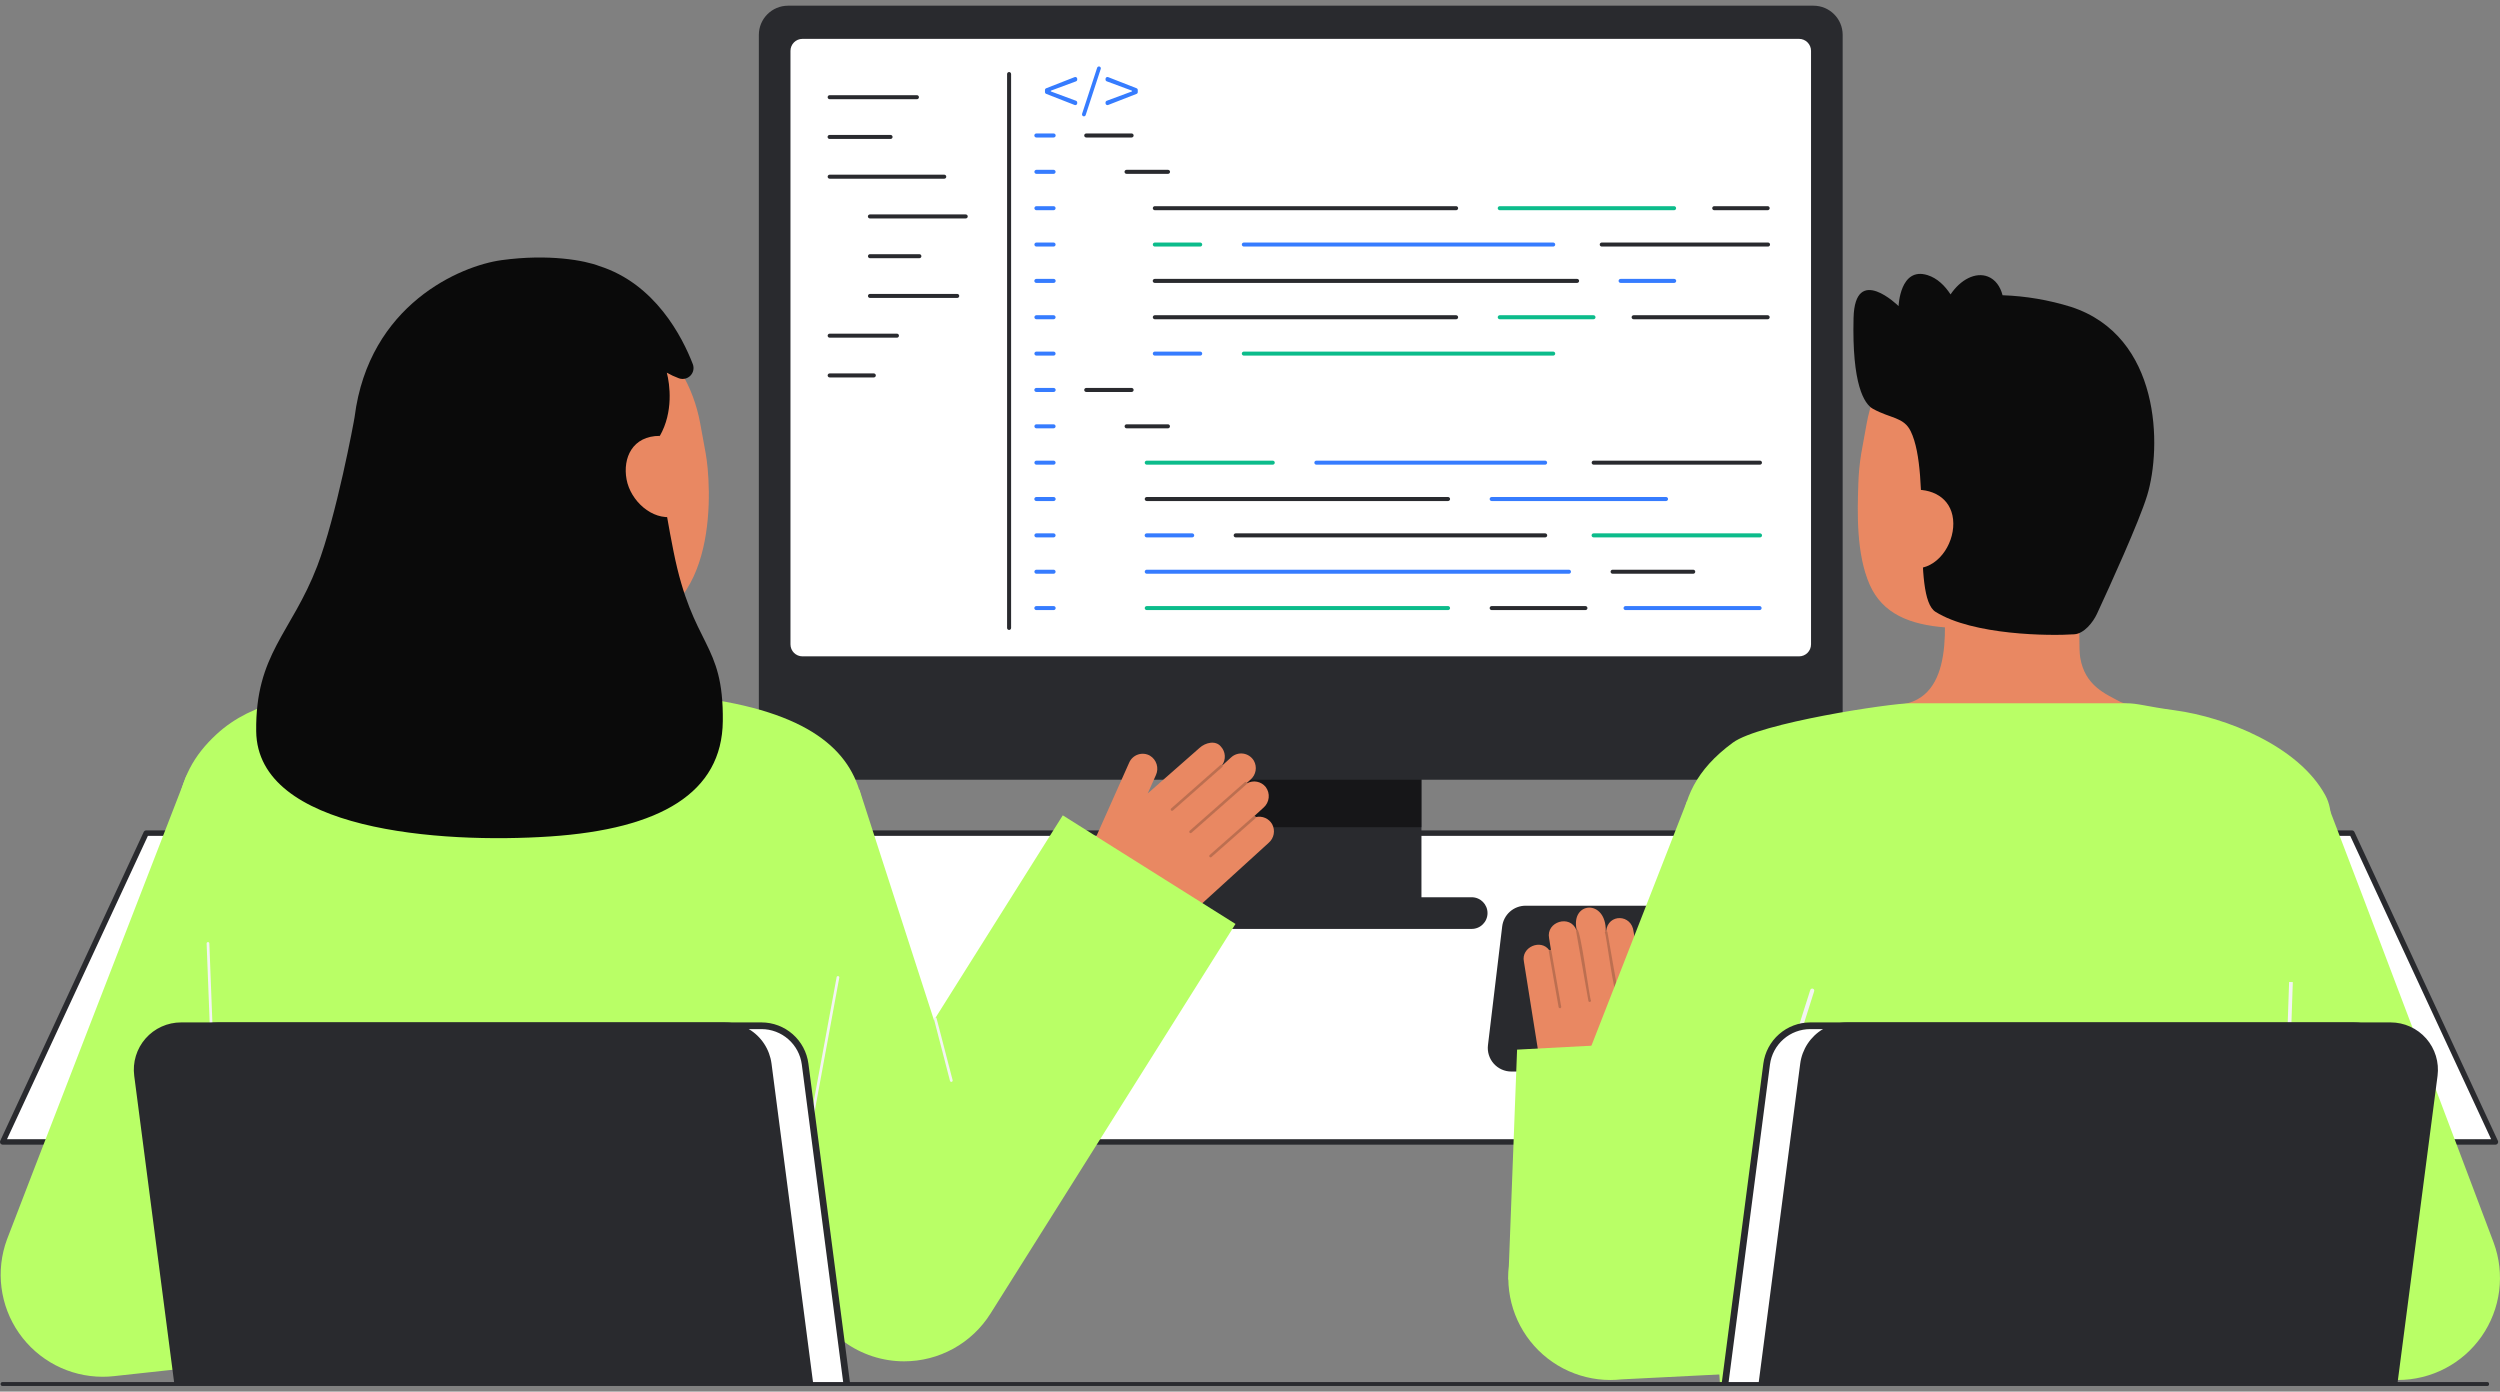 <svg width="406" height="226" viewBox="0 0 406 226" fill="none" xmlns="http://www.w3.org/2000/svg">
<rect x="0" y="0" width="406" height="226" fill="#808080" stroke="none"/>
<path d="M405.254 185.45H0.439L23.737 135.3H381.956L405.254 185.45Z" fill="#292A2E"/>
<path d="M405.254 185.45H0.439L23.737 135.3H381.956L405.254 185.45Z" fill="white"/>
<path d="M405.255 185.892H0.442C0.368 185.893 0.295 185.874 0.229 185.838C0.164 185.802 0.109 185.75 0.069 185.688C0.029 185.625 0.006 185.553 0.001 185.478C-0.004 185.404 0.01 185.33 0.042 185.262L23.338 135.112C23.374 135.036 23.43 134.972 23.501 134.927C23.572 134.882 23.654 134.858 23.738 134.858H381.957C382.041 134.858 382.123 134.882 382.194 134.927C382.265 134.972 382.321 135.036 382.357 135.112L405.656 185.262C405.687 185.33 405.702 185.404 405.697 185.478C405.693 185.552 405.669 185.624 405.63 185.686C405.59 185.749 405.535 185.801 405.47 185.837C405.405 185.873 405.333 185.892 405.258 185.892H405.255ZM1.135 185.009H404.559L381.677 135.742H24.019L1.135 185.009Z" fill="#292A2E"/>
<path d="M230.844 118.51H191.641V148.148H230.844V118.51Z" fill="#292A2E"/>
<path opacity="0.64" d="M230.844 118.51H191.641V134.343H230.844V118.51Z" fill="#0C0C0C"/>
<path d="M294.506 0.925H127.979C125.36 0.925 123.236 3.048 123.236 5.667V121.887C123.236 124.506 125.36 126.63 127.979 126.63H294.506C297.125 126.63 299.249 124.506 299.249 121.887V5.667C299.249 3.048 297.125 0.925 294.506 0.925Z" fill="#292A2E"/>
<path d="M292.164 6.312H130.32C129.245 6.312 128.373 7.184 128.373 8.259V104.646C128.373 105.722 129.245 106.593 130.32 106.593H292.164C293.24 106.593 294.111 105.722 294.111 104.646V8.259C294.111 7.184 293.24 6.312 292.164 6.312Z" fill="white"/>
<path d="M239 145.712H183.485C182.064 145.712 180.912 146.864 180.912 148.284C180.912 149.705 182.064 150.857 183.485 150.857H239C240.421 150.857 241.573 149.705 241.573 148.284C241.573 146.864 240.421 145.712 239 145.712Z" fill="#292A2E"/>
<path d="M183.786 22.33H176.416C176.372 22.331 176.328 22.324 176.287 22.308C176.246 22.293 176.208 22.269 176.176 22.238C176.145 22.208 176.119 22.171 176.102 22.131C176.085 22.09 176.076 22.047 176.076 22.003C176.076 21.959 176.085 21.915 176.102 21.875C176.119 21.834 176.145 21.797 176.176 21.767C176.208 21.736 176.246 21.713 176.287 21.697C176.328 21.681 176.372 21.674 176.416 21.675H183.786C183.871 21.679 183.951 21.714 184.01 21.776C184.069 21.837 184.101 21.918 184.101 22.003C184.101 22.087 184.069 22.169 184.01 22.23C183.951 22.291 183.871 22.327 183.786 22.33Z" fill="#292A2E"/>
<path d="M171.101 22.33H168.312C168.268 22.331 168.224 22.324 168.183 22.308C168.142 22.293 168.104 22.269 168.073 22.238C168.041 22.208 168.016 22.171 167.999 22.131C167.982 22.09 167.973 22.047 167.973 22.003C167.973 21.959 167.982 21.915 167.999 21.875C168.016 21.834 168.041 21.797 168.073 21.767C168.104 21.736 168.142 21.713 168.183 21.697C168.224 21.681 168.268 21.674 168.312 21.675H171.101C171.145 21.674 171.189 21.681 171.23 21.697C171.271 21.713 171.308 21.736 171.34 21.767C171.372 21.797 171.397 21.834 171.414 21.875C171.431 21.915 171.44 21.959 171.44 22.003C171.44 22.047 171.431 22.09 171.414 22.131C171.397 22.171 171.372 22.208 171.34 22.238C171.308 22.269 171.271 22.293 171.23 22.308C171.189 22.324 171.145 22.331 171.101 22.33Z" fill="#367CFF"/>
<path d="M171.1 28.234H168.312C168.225 28.234 168.142 28.199 168.08 28.138C168.019 28.076 167.984 27.993 167.984 27.906C167.984 27.82 168.019 27.736 168.08 27.675C168.142 27.614 168.225 27.579 168.312 27.579H171.1C171.187 27.579 171.271 27.614 171.332 27.675C171.393 27.736 171.428 27.82 171.428 27.906C171.428 27.993 171.393 28.076 171.332 28.138C171.271 28.199 171.187 28.234 171.1 28.234Z" fill="#367CFF"/>
<path d="M171.1 34.138H168.312C168.225 34.138 168.142 34.103 168.08 34.042C168.019 33.98 167.984 33.897 167.984 33.81C167.984 33.723 168.019 33.64 168.08 33.579C168.142 33.517 168.225 33.483 168.312 33.483H171.1C171.187 33.483 171.271 33.517 171.332 33.579C171.393 33.64 171.428 33.723 171.428 33.81C171.428 33.897 171.393 33.98 171.332 34.042C171.271 34.103 171.187 34.138 171.1 34.138Z" fill="#367CFF"/>
<path d="M171.1 40.041H168.312C168.225 40.041 168.142 40.007 168.08 39.946C168.019 39.884 167.984 39.801 167.984 39.714C167.984 39.627 168.019 39.544 168.08 39.483C168.142 39.421 168.225 39.387 168.312 39.387H171.1C171.187 39.387 171.271 39.421 171.332 39.483C171.393 39.544 171.428 39.627 171.428 39.714C171.428 39.801 171.393 39.884 171.332 39.946C171.271 40.007 171.187 40.041 171.1 40.041Z" fill="#367CFF"/>
<path d="M171.101 45.945H168.312C168.268 45.947 168.224 45.939 168.183 45.924C168.142 45.908 168.104 45.884 168.073 45.853C168.041 45.823 168.016 45.786 167.999 45.746C167.982 45.705 167.973 45.662 167.973 45.618C167.973 45.574 167.982 45.53 167.999 45.49C168.016 45.449 168.041 45.413 168.073 45.382C168.104 45.352 168.142 45.328 168.183 45.312C168.224 45.296 168.268 45.289 168.312 45.291H171.101C171.145 45.289 171.189 45.296 171.23 45.312C171.271 45.328 171.308 45.352 171.34 45.382C171.372 45.413 171.397 45.449 171.414 45.49C171.431 45.53 171.44 45.574 171.44 45.618C171.44 45.662 171.431 45.705 171.414 45.746C171.397 45.786 171.372 45.823 171.34 45.853C171.308 45.884 171.271 45.908 171.23 45.924C171.189 45.939 171.145 45.947 171.101 45.945Z" fill="#367CFF"/>
<path d="M171.1 51.847H168.312C168.225 51.847 168.142 51.813 168.08 51.751C168.019 51.69 167.984 51.606 167.984 51.52C167.984 51.433 168.019 51.35 168.08 51.288C168.142 51.227 168.225 51.192 168.312 51.192H171.1C171.187 51.192 171.271 51.227 171.332 51.288C171.393 51.35 171.428 51.433 171.428 51.52C171.428 51.606 171.393 51.69 171.332 51.751C171.271 51.813 171.187 51.847 171.1 51.847Z" fill="#367CFF"/>
<path d="M171.1 57.753H168.312C168.225 57.753 168.142 57.718 168.08 57.657C168.019 57.596 167.984 57.512 167.984 57.425C167.984 57.339 168.019 57.255 168.08 57.194C168.142 57.133 168.225 57.098 168.312 57.098H171.1C171.187 57.098 171.271 57.133 171.332 57.194C171.393 57.255 171.428 57.339 171.428 57.425C171.428 57.512 171.393 57.596 171.332 57.657C171.271 57.718 171.187 57.753 171.1 57.753Z" fill="#367CFF"/>
<path d="M171.101 63.656H168.312C168.268 63.658 168.224 63.651 168.183 63.635C168.142 63.619 168.104 63.596 168.073 63.565C168.041 63.534 168.016 63.498 167.999 63.457C167.982 63.417 167.973 63.373 167.973 63.329C167.973 63.285 167.982 63.242 167.999 63.201C168.016 63.161 168.041 63.124 168.073 63.094C168.104 63.063 168.142 63.039 168.183 63.023C168.224 63.008 168.268 63.001 168.312 63.002H171.101C171.145 63.001 171.189 63.008 171.23 63.023C171.271 63.039 171.308 63.063 171.34 63.094C171.372 63.124 171.397 63.161 171.414 63.201C171.431 63.242 171.44 63.285 171.44 63.329C171.44 63.373 171.431 63.417 171.414 63.457C171.397 63.498 171.372 63.534 171.34 63.565C171.308 63.596 171.271 63.619 171.23 63.635C171.189 63.651 171.145 63.658 171.101 63.656Z" fill="#367CFF"/>
<path d="M171.1 69.561H168.312C168.225 69.561 168.142 69.527 168.08 69.466C168.019 69.404 167.984 69.321 167.984 69.234C167.984 69.147 168.019 69.064 168.08 69.003C168.142 68.941 168.225 68.907 168.312 68.907H171.1C171.187 68.907 171.271 68.941 171.332 69.003C171.393 69.064 171.428 69.147 171.428 69.234C171.428 69.321 171.393 69.404 171.332 69.466C171.271 69.527 171.187 69.561 171.1 69.561Z" fill="#367CFF"/>
<path d="M171.1 75.464H168.312C168.225 75.464 168.142 75.43 168.08 75.368C168.019 75.307 167.984 75.224 167.984 75.137C167.984 75.05 168.019 74.967 168.08 74.905C168.142 74.844 168.225 74.81 168.312 74.81H171.1C171.187 74.81 171.271 74.844 171.332 74.905C171.393 74.967 171.428 75.05 171.428 75.137C171.428 75.224 171.393 75.307 171.332 75.368C171.271 75.43 171.187 75.464 171.1 75.464Z" fill="#367CFF"/>
<path d="M171.101 81.368H168.312C168.268 81.369 168.224 81.362 168.183 81.347C168.142 81.331 168.104 81.307 168.073 81.276C168.041 81.246 168.016 81.209 167.999 81.169C167.982 81.128 167.973 81.085 167.973 81.041C167.973 80.997 167.982 80.953 167.999 80.913C168.016 80.872 168.041 80.836 168.073 80.805C168.104 80.775 168.142 80.751 168.183 80.735C168.224 80.719 168.268 80.712 168.312 80.714H171.101C171.145 80.712 171.189 80.719 171.23 80.735C171.271 80.751 171.308 80.775 171.34 80.805C171.372 80.836 171.397 80.872 171.414 80.913C171.431 80.953 171.44 80.997 171.44 81.041C171.44 81.085 171.431 81.128 171.414 81.169C171.397 81.209 171.372 81.246 171.34 81.276C171.308 81.307 171.271 81.331 171.23 81.347C171.189 81.362 171.145 81.369 171.101 81.368Z" fill="#367CFF"/>
<path d="M171.1 87.272H168.312C168.225 87.272 168.142 87.237 168.08 87.176C168.019 87.115 167.984 87.031 167.984 86.945C167.984 86.858 168.019 86.775 168.08 86.713C168.142 86.652 168.225 86.617 168.312 86.617H171.1C171.187 86.617 171.271 86.652 171.332 86.713C171.393 86.775 171.428 86.858 171.428 86.945C171.428 87.031 171.393 87.115 171.332 87.176C171.271 87.237 171.187 87.272 171.1 87.272Z" fill="#367CFF"/>
<path d="M171.1 93.176H168.312C168.225 93.176 168.142 93.141 168.08 93.08C168.019 93.018 167.984 92.935 167.984 92.848C167.984 92.761 168.019 92.678 168.08 92.617C168.142 92.555 168.225 92.521 168.312 92.521H171.1C171.187 92.521 171.271 92.555 171.332 92.617C171.393 92.678 171.428 92.761 171.428 92.848C171.428 92.935 171.393 93.018 171.332 93.08C171.271 93.141 171.187 93.176 171.1 93.176Z" fill="#367CFF"/>
<path d="M171.101 99.079H168.312C168.268 99.081 168.224 99.074 168.183 99.058C168.142 99.042 168.104 99.018 168.073 98.988C168.041 98.957 168.016 98.921 167.999 98.88C167.982 98.84 167.973 98.796 167.973 98.752C167.973 98.708 167.982 98.665 167.999 98.624C168.016 98.584 168.041 98.547 168.073 98.516C168.104 98.486 168.142 98.462 168.183 98.446C168.224 98.431 168.268 98.423 168.312 98.425H171.101C171.145 98.423 171.189 98.431 171.23 98.446C171.271 98.462 171.308 98.486 171.34 98.516C171.372 98.547 171.397 98.584 171.414 98.624C171.431 98.665 171.44 98.708 171.44 98.752C171.44 98.796 171.431 98.84 171.414 98.88C171.397 98.921 171.372 98.957 171.34 98.988C171.308 99.018 171.271 99.042 171.23 99.058C171.189 99.074 171.145 99.081 171.101 99.079Z" fill="#367CFF"/>
<path d="M189.675 28.233H182.96C182.916 28.235 182.873 28.228 182.832 28.212C182.79 28.197 182.753 28.173 182.721 28.142C182.69 28.112 182.664 28.075 182.647 28.035C182.63 27.994 182.621 27.95 182.621 27.906C182.621 27.862 182.63 27.819 182.647 27.778C182.664 27.738 182.69 27.701 182.721 27.671C182.753 27.64 182.79 27.616 182.832 27.601C182.873 27.585 182.916 27.578 182.96 27.579H189.675C189.719 27.578 189.763 27.585 189.804 27.601C189.845 27.616 189.883 27.64 189.914 27.671C189.946 27.701 189.971 27.738 189.988 27.778C190.005 27.819 190.014 27.862 190.014 27.906C190.014 27.95 190.005 27.994 189.988 28.035C189.971 28.075 189.946 28.112 189.914 28.142C189.883 28.173 189.845 28.197 189.804 28.212C189.763 28.228 189.719 28.235 189.675 28.233Z" fill="#292A2E"/>
<path d="M183.786 63.656H176.416C176.372 63.658 176.328 63.651 176.287 63.635C176.246 63.619 176.208 63.596 176.176 63.565C176.145 63.534 176.119 63.498 176.102 63.457C176.085 63.417 176.076 63.373 176.076 63.329C176.076 63.285 176.085 63.242 176.102 63.201C176.119 63.161 176.145 63.124 176.176 63.094C176.208 63.063 176.246 63.039 176.287 63.023C176.328 63.008 176.372 63.001 176.416 63.002H183.786C183.871 63.005 183.951 63.041 184.01 63.102C184.069 63.163 184.101 63.245 184.101 63.329C184.101 63.414 184.069 63.495 184.01 63.556C183.951 63.617 183.871 63.653 183.786 63.656Z" fill="#292A2E"/>
<path d="M189.675 69.561H182.96C182.873 69.561 182.79 69.527 182.729 69.466C182.667 69.404 182.633 69.321 182.633 69.234C182.633 69.147 182.667 69.064 182.729 69.003C182.79 68.941 182.873 68.907 182.96 68.907H189.675C189.762 68.907 189.845 68.941 189.906 69.003C189.968 69.064 190.002 69.147 190.002 69.234C190.002 69.321 189.968 69.404 189.906 69.466C189.845 69.527 189.762 69.561 189.675 69.561Z" fill="#292A2E"/>
<path d="M236.473 34.138H187.542C187.455 34.138 187.372 34.103 187.311 34.042C187.249 33.98 187.215 33.897 187.215 33.81C187.215 33.723 187.249 33.64 187.311 33.579C187.372 33.517 187.455 33.483 187.542 33.483H236.473C236.56 33.483 236.644 33.517 236.705 33.579C236.766 33.64 236.801 33.723 236.801 33.81C236.801 33.897 236.766 33.98 236.705 34.042C236.644 34.103 236.56 34.138 236.473 34.138Z" fill="#292A2E"/>
<path d="M271.874 34.138H243.558C243.471 34.138 243.388 34.103 243.326 34.042C243.265 33.98 243.23 33.897 243.23 33.81C243.23 33.723 243.265 33.64 243.326 33.579C243.388 33.517 243.471 33.483 243.558 33.483H271.874C271.961 33.483 272.044 33.517 272.105 33.579C272.167 33.64 272.201 33.723 272.201 33.81C272.201 33.897 272.167 33.98 272.105 34.042C272.044 34.103 271.961 34.138 271.874 34.138Z" fill="#0CBC8B"/>
<path d="M287.07 34.138H278.392C278.305 34.138 278.222 34.103 278.16 34.042C278.099 33.98 278.064 33.897 278.064 33.81C278.064 33.723 278.099 33.64 278.16 33.579C278.222 33.517 278.305 33.483 278.392 33.483H287.071C287.158 33.483 287.241 33.517 287.302 33.579C287.364 33.64 287.398 33.723 287.398 33.81C287.398 33.897 287.364 33.98 287.302 34.042C287.241 34.103 287.158 34.138 287.071 34.138H287.07Z" fill="#292A2E"/>
<path d="M256.109 45.945H187.542C187.499 45.947 187.455 45.939 187.414 45.924C187.372 45.908 187.335 45.884 187.303 45.853C187.272 45.823 187.246 45.786 187.229 45.746C187.212 45.705 187.203 45.662 187.203 45.618C187.203 45.574 187.212 45.53 187.229 45.49C187.246 45.449 187.272 45.413 187.303 45.382C187.335 45.352 187.372 45.328 187.414 45.312C187.455 45.296 187.499 45.289 187.542 45.291H256.109C256.153 45.289 256.197 45.296 256.238 45.312C256.279 45.328 256.316 45.352 256.348 45.382C256.38 45.413 256.405 45.449 256.422 45.49C256.439 45.53 256.448 45.574 256.448 45.618C256.448 45.662 256.439 45.705 256.422 45.746C256.405 45.786 256.38 45.823 256.348 45.853C256.316 45.884 256.279 45.908 256.238 45.924C256.197 45.939 256.153 45.947 256.109 45.945Z" fill="#292A2E"/>
<path d="M271.875 45.945H263.197C263.153 45.947 263.109 45.939 263.068 45.924C263.027 45.908 262.989 45.884 262.958 45.853C262.926 45.823 262.901 45.786 262.883 45.746C262.866 45.705 262.857 45.662 262.857 45.618C262.857 45.574 262.866 45.53 262.883 45.49C262.901 45.449 262.926 45.413 262.958 45.382C262.989 45.352 263.027 45.328 263.068 45.312C263.109 45.296 263.153 45.289 263.197 45.291H271.876C271.92 45.289 271.964 45.296 272.005 45.312C272.046 45.328 272.084 45.352 272.115 45.382C272.147 45.413 272.172 45.449 272.189 45.49C272.207 45.53 272.216 45.574 272.216 45.618C272.216 45.662 272.207 45.705 272.189 45.746C272.172 45.786 272.147 45.823 272.115 45.853C272.084 45.884 272.046 45.908 272.005 45.924C271.964 45.939 271.92 45.947 271.876 45.945H271.875Z" fill="#367CFF"/>
<path d="M194.913 40.042H187.542C187.455 40.042 187.372 40.007 187.311 39.946C187.249 39.885 187.215 39.801 187.215 39.715C187.215 39.628 187.249 39.544 187.311 39.483C187.372 39.422 187.455 39.387 187.542 39.387H194.913C195 39.387 195.083 39.422 195.144 39.483C195.206 39.544 195.24 39.628 195.24 39.715C195.24 39.801 195.206 39.885 195.144 39.946C195.083 40.007 195 40.042 194.913 40.042Z" fill="#0CBC8B"/>
<path d="M252.239 40.042H201.997C201.91 40.042 201.827 40.007 201.766 39.946C201.704 39.885 201.67 39.801 201.67 39.715C201.67 39.628 201.704 39.544 201.766 39.483C201.827 39.422 201.91 39.387 201.997 39.387H252.239C252.326 39.387 252.409 39.422 252.471 39.483C252.532 39.544 252.567 39.628 252.567 39.715C252.567 39.801 252.532 39.885 252.471 39.946C252.409 40.007 252.326 40.042 252.239 40.042Z" fill="#367CFF"/>
<path d="M287.128 40.042H260.122C260.035 40.042 259.952 40.007 259.891 39.946C259.829 39.885 259.795 39.801 259.795 39.715C259.795 39.628 259.829 39.544 259.891 39.483C259.952 39.422 260.035 39.387 260.122 39.387H287.128C287.215 39.387 287.298 39.422 287.359 39.483C287.421 39.544 287.455 39.628 287.455 39.715C287.455 39.801 287.421 39.885 287.359 39.946C287.298 40.007 287.215 40.042 287.128 40.042Z" fill="#292A2E"/>
<path d="M236.473 51.847H187.542C187.455 51.847 187.372 51.813 187.311 51.752C187.249 51.69 187.215 51.607 187.215 51.52C187.215 51.433 187.249 51.35 187.311 51.289C187.372 51.227 187.455 51.193 187.542 51.193H236.473C236.56 51.193 236.644 51.227 236.705 51.289C236.766 51.35 236.801 51.433 236.801 51.52C236.801 51.607 236.766 51.69 236.705 51.752C236.644 51.813 236.56 51.847 236.473 51.847Z" fill="#292A2E"/>
<path d="M258.785 51.847H243.56C243.473 51.847 243.39 51.813 243.328 51.752C243.267 51.69 243.232 51.607 243.232 51.52C243.232 51.433 243.267 51.35 243.328 51.289C243.39 51.227 243.473 51.193 243.56 51.193H258.785C258.871 51.193 258.955 51.227 259.016 51.289C259.077 51.35 259.112 51.433 259.112 51.52C259.112 51.607 259.077 51.69 259.016 51.752C258.955 51.813 258.871 51.847 258.785 51.847Z" fill="#0CBC8B"/>
<path d="M287.07 51.847H265.3C265.213 51.847 265.13 51.813 265.069 51.752C265.007 51.69 264.973 51.607 264.973 51.52C264.973 51.433 265.007 51.35 265.069 51.289C265.13 51.227 265.213 51.193 265.3 51.193H287.07C287.156 51.193 287.24 51.227 287.301 51.289C287.363 51.35 287.397 51.433 287.397 51.52C287.397 51.607 287.363 51.69 287.301 51.752C287.24 51.813 287.156 51.847 287.07 51.847Z" fill="#292A2E"/>
<path d="M194.913 57.753H187.542C187.455 57.753 187.372 57.718 187.311 57.657C187.249 57.596 187.215 57.512 187.215 57.425C187.215 57.339 187.249 57.255 187.311 57.194C187.372 57.133 187.455 57.098 187.542 57.098H194.913C195 57.098 195.083 57.133 195.144 57.194C195.206 57.255 195.24 57.339 195.24 57.425C195.24 57.512 195.206 57.596 195.144 57.657C195.083 57.718 195 57.753 194.913 57.753Z" fill="#367CFF"/>
<path d="M252.239 57.753H201.997C201.91 57.753 201.827 57.718 201.766 57.657C201.704 57.596 201.67 57.512 201.67 57.425C201.67 57.339 201.704 57.255 201.766 57.194C201.827 57.133 201.91 57.098 201.997 57.098H252.239C252.326 57.098 252.409 57.133 252.471 57.194C252.532 57.255 252.567 57.339 252.567 57.425C252.567 57.512 252.532 57.596 252.471 57.657C252.409 57.718 252.326 57.753 252.239 57.753Z" fill="#0CBC8B"/>
<path d="M235.162 81.368H186.232C186.145 81.368 186.062 81.334 186 81.272C185.939 81.211 185.904 81.127 185.904 81.041C185.904 80.954 185.939 80.871 186 80.809C186.062 80.748 186.145 80.713 186.232 80.713H235.162C235.249 80.713 235.333 80.748 235.394 80.809C235.455 80.871 235.49 80.954 235.49 81.041C235.49 81.127 235.455 81.211 235.394 81.272C235.333 81.334 235.249 81.368 235.162 81.368Z" fill="#292A2E"/>
<path d="M270.563 81.368H242.247C242.16 81.368 242.077 81.334 242.016 81.272C241.954 81.211 241.92 81.127 241.92 81.041C241.92 80.954 241.954 80.871 242.016 80.809C242.077 80.748 242.16 80.713 242.247 80.713H270.563C270.65 80.713 270.733 80.748 270.795 80.809C270.856 80.871 270.89 80.954 270.89 81.041C270.89 81.127 270.856 81.211 270.795 81.272C270.733 81.334 270.65 81.368 270.563 81.368Z" fill="#367CFF"/>
<path d="M206.695 75.464H186.232C186.145 75.464 186.062 75.43 186 75.368C185.939 75.307 185.904 75.224 185.904 75.137C185.904 75.05 185.939 74.967 186 74.905C186.062 74.844 186.145 74.81 186.232 74.81H206.695C206.781 74.81 206.865 74.844 206.926 74.905C206.987 74.967 207.022 75.05 207.022 75.137C207.022 75.224 206.987 75.307 206.926 75.368C206.865 75.43 206.781 75.464 206.695 75.464Z" fill="#0CBC8B"/>
<path d="M250.927 75.464H213.777C213.69 75.464 213.606 75.43 213.545 75.368C213.484 75.307 213.449 75.224 213.449 75.137C213.449 75.05 213.484 74.967 213.545 74.905C213.606 74.844 213.69 74.81 213.777 74.81H250.927C251.014 74.81 251.097 74.844 251.159 74.905C251.22 74.967 251.255 75.05 251.255 75.137C251.255 75.224 251.22 75.307 251.159 75.368C251.097 75.43 251.014 75.464 250.927 75.464Z" fill="#367CFF"/>
<path d="M285.817 75.464H258.812C258.725 75.464 258.642 75.43 258.58 75.368C258.519 75.307 258.484 75.224 258.484 75.137C258.484 75.05 258.519 74.967 258.58 74.905C258.642 74.844 258.725 74.81 258.812 74.81H285.817C285.904 74.81 285.987 74.844 286.049 74.905C286.11 74.967 286.145 75.05 286.145 75.137C286.145 75.224 286.11 75.307 286.049 75.368C285.987 75.43 285.904 75.464 285.817 75.464Z" fill="#292A2E"/>
<path d="M254.798 93.176H186.232C186.145 93.176 186.062 93.141 186 93.08C185.939 93.018 185.904 92.935 185.904 92.848C185.904 92.761 185.939 92.678 186 92.617C186.062 92.555 186.145 92.521 186.232 92.521H254.798C254.885 92.521 254.968 92.555 255.03 92.617C255.091 92.678 255.125 92.761 255.125 92.848C255.125 92.935 255.091 93.018 255.03 93.08C254.968 93.141 254.885 93.176 254.798 93.176Z" fill="#367CFF"/>
<path d="M274.981 93.176H261.884C261.797 93.176 261.714 93.141 261.653 93.08C261.591 93.018 261.557 92.935 261.557 92.848C261.557 92.761 261.591 92.678 261.653 92.617C261.714 92.555 261.797 92.521 261.884 92.521H274.981C275.068 92.521 275.151 92.555 275.212 92.617C275.274 92.678 275.308 92.761 275.308 92.848C275.308 92.935 275.274 93.018 275.212 93.08C275.151 93.141 275.068 93.176 274.981 93.176Z" fill="#292A2E"/>
<path d="M193.6 87.272H186.23C186.186 87.273 186.142 87.266 186.101 87.25C186.06 87.235 186.022 87.211 185.991 87.18C185.959 87.15 185.934 87.113 185.917 87.073C185.9 87.032 185.891 86.989 185.891 86.945C185.891 86.9 185.9 86.857 185.917 86.817C185.934 86.776 185.959 86.739 185.991 86.709C186.022 86.678 186.06 86.654 186.101 86.639C186.142 86.623 186.186 86.616 186.23 86.617H193.6C193.644 86.616 193.688 86.623 193.729 86.639C193.77 86.654 193.808 86.678 193.839 86.709C193.871 86.739 193.896 86.776 193.913 86.817C193.931 86.857 193.939 86.9 193.939 86.945C193.939 86.989 193.931 87.032 193.913 87.073C193.896 87.113 193.871 87.15 193.839 87.18C193.808 87.211 193.77 87.235 193.729 87.25C193.688 87.266 193.644 87.273 193.6 87.272Z" fill="#367CFF"/>
<path d="M250.926 87.272H200.685C200.641 87.273 200.597 87.266 200.556 87.25C200.515 87.235 200.478 87.211 200.446 87.18C200.414 87.15 200.389 87.113 200.372 87.073C200.355 87.032 200.346 86.989 200.346 86.945C200.346 86.9 200.355 86.857 200.372 86.817C200.389 86.776 200.414 86.739 200.446 86.709C200.478 86.678 200.515 86.654 200.556 86.639C200.597 86.623 200.641 86.616 200.685 86.617H250.926C250.97 86.616 251.014 86.623 251.055 86.639C251.096 86.654 251.134 86.678 251.165 86.709C251.197 86.739 251.222 86.776 251.239 86.817C251.257 86.857 251.266 86.9 251.266 86.945C251.266 86.989 251.257 87.032 251.239 87.073C251.222 87.113 251.197 87.15 251.165 87.18C251.134 87.211 251.096 87.235 251.055 87.25C251.014 87.266 250.97 87.273 250.926 87.272Z" fill="#292A2E"/>
<path d="M285.816 87.272H258.81C258.766 87.273 258.722 87.266 258.681 87.25C258.64 87.235 258.603 87.211 258.571 87.18C258.539 87.15 258.514 87.113 258.497 87.073C258.48 87.032 258.471 86.989 258.471 86.945C258.471 86.9 258.48 86.857 258.497 86.817C258.514 86.776 258.539 86.739 258.571 86.709C258.603 86.678 258.64 86.654 258.681 86.639C258.722 86.623 258.766 86.616 258.81 86.617H285.816C285.86 86.616 285.904 86.623 285.945 86.639C285.986 86.654 286.023 86.678 286.055 86.709C286.087 86.739 286.112 86.776 286.129 86.817C286.146 86.857 286.155 86.9 286.155 86.945C286.155 86.989 286.146 87.032 286.129 87.073C286.112 87.113 286.087 87.15 286.055 87.18C286.023 87.211 285.986 87.235 285.945 87.25C285.904 87.266 285.86 87.273 285.816 87.272Z" fill="#0CBC8B"/>
<path d="M235.162 99.079H186.232C186.145 99.079 186.062 99.045 186 98.984C185.939 98.922 185.904 98.839 185.904 98.752C185.904 98.665 185.939 98.582 186 98.521C186.062 98.459 186.145 98.425 186.232 98.425H235.162C235.249 98.425 235.333 98.459 235.394 98.521C235.455 98.582 235.49 98.665 235.49 98.752C235.49 98.839 235.455 98.922 235.394 98.984C235.333 99.045 235.249 99.079 235.162 99.079Z" fill="#0CBC8B"/>
<path d="M257.474 99.079H242.249C242.162 99.079 242.079 99.045 242.018 98.984C241.956 98.922 241.922 98.839 241.922 98.752C241.922 98.665 241.956 98.582 242.018 98.521C242.079 98.459 242.162 98.425 242.249 98.425H257.474C257.561 98.425 257.644 98.459 257.705 98.521C257.767 98.582 257.801 98.665 257.801 98.752C257.801 98.839 257.767 98.922 257.705 98.984C257.644 99.045 257.561 99.079 257.474 99.079Z" fill="#292A2E"/>
<path d="M285.76 99.079H263.989C263.903 99.079 263.819 99.045 263.758 98.984C263.697 98.922 263.662 98.839 263.662 98.752C263.662 98.665 263.697 98.582 263.758 98.521C263.819 98.459 263.903 98.425 263.989 98.425H285.759C285.846 98.425 285.929 98.459 285.991 98.521C286.052 98.582 286.086 98.665 286.086 98.752C286.086 98.839 286.052 98.922 285.991 98.984C285.929 99.045 285.846 99.079 285.759 99.079H285.76Z" fill="#367CFF"/>
<path d="M163.876 102.304C163.833 102.304 163.791 102.296 163.751 102.279C163.711 102.263 163.675 102.239 163.645 102.209C163.614 102.178 163.59 102.142 163.574 102.103C163.557 102.063 163.549 102.02 163.549 101.977V12.025C163.549 11.938 163.583 11.854 163.645 11.793C163.706 11.732 163.789 11.697 163.876 11.697C163.963 11.697 164.046 11.732 164.108 11.793C164.169 11.854 164.203 11.938 164.203 12.025V101.977C164.203 102.02 164.195 102.063 164.179 102.103C164.162 102.142 164.138 102.178 164.108 102.209C164.077 102.239 164.041 102.263 164.001 102.279C163.962 102.296 163.919 102.304 163.876 102.304Z" fill="#292A2E"/>
<path d="M148.909 16.112H134.736C134.649 16.112 134.565 16.077 134.504 16.016C134.443 15.954 134.408 15.871 134.408 15.784C134.408 15.697 134.443 15.614 134.504 15.553C134.565 15.492 134.649 15.457 134.736 15.457H148.908C148.994 15.457 149.078 15.492 149.139 15.553C149.2 15.614 149.235 15.697 149.235 15.784C149.235 15.871 149.2 15.954 149.139 16.016C149.078 16.077 148.994 16.112 148.908 16.112H148.909Z" fill="#292A2E"/>
<path d="M144.641 22.567H134.736C134.692 22.568 134.648 22.561 134.607 22.545C134.566 22.529 134.528 22.506 134.497 22.475C134.465 22.445 134.44 22.408 134.423 22.367C134.405 22.327 134.396 22.283 134.396 22.239C134.396 22.195 134.405 22.152 134.423 22.111C134.44 22.071 134.465 22.034 134.497 22.004C134.528 21.973 134.566 21.949 134.607 21.934C134.648 21.918 134.692 21.911 134.736 21.912H144.639C144.724 21.915 144.804 21.951 144.863 22.012C144.921 22.073 144.954 22.155 144.954 22.239C144.954 22.324 144.921 22.406 144.863 22.467C144.804 22.528 144.724 22.563 144.639 22.567H144.641Z" fill="#292A2E"/>
<path d="M153.349 29.022H134.736C134.649 29.022 134.565 28.987 134.504 28.926C134.443 28.865 134.408 28.781 134.408 28.695C134.408 28.608 134.443 28.524 134.504 28.463C134.565 28.402 134.649 28.367 134.736 28.367H153.347C153.434 28.367 153.517 28.402 153.578 28.463C153.64 28.524 153.674 28.608 153.674 28.695C153.674 28.781 153.64 28.865 153.578 28.926C153.517 28.987 153.434 29.022 153.347 29.022H153.349Z" fill="#292A2E"/>
<path d="M156.82 35.477H141.283C141.239 35.478 141.195 35.471 141.154 35.455C141.113 35.44 141.075 35.416 141.044 35.385C141.012 35.355 140.987 35.318 140.969 35.278C140.952 35.237 140.943 35.194 140.943 35.15C140.943 35.106 140.952 35.062 140.969 35.022C140.987 34.981 141.012 34.944 141.044 34.914C141.075 34.883 141.113 34.86 141.154 34.844C141.195 34.828 141.239 34.821 141.283 34.822H156.82C156.864 34.821 156.908 34.828 156.949 34.844C156.99 34.86 157.028 34.883 157.059 34.914C157.091 34.944 157.116 34.981 157.134 35.022C157.151 35.062 157.16 35.106 157.16 35.15C157.16 35.194 157.151 35.237 157.134 35.278C157.116 35.318 157.091 35.355 157.059 35.385C157.028 35.416 156.99 35.44 156.949 35.455C156.908 35.471 156.864 35.478 156.82 35.477Z" fill="#292A2E"/>
<path d="M149.307 41.932H141.282C141.196 41.932 141.112 41.898 141.051 41.836C140.99 41.775 140.955 41.691 140.955 41.605C140.955 41.518 140.99 41.435 141.051 41.373C141.112 41.312 141.196 41.277 141.282 41.277H149.307C149.394 41.277 149.477 41.312 149.539 41.373C149.6 41.435 149.635 41.518 149.635 41.605C149.635 41.691 149.6 41.775 149.539 41.836C149.477 41.898 149.394 41.932 149.307 41.932Z" fill="#292A2E"/>
<path d="M155.453 48.387H141.282C141.196 48.387 141.112 48.353 141.051 48.291C140.99 48.23 140.955 48.147 140.955 48.06C140.955 47.973 140.99 47.89 141.051 47.828C141.112 47.767 141.196 47.732 141.282 47.732H155.453C155.54 47.732 155.623 47.767 155.685 47.828C155.746 47.89 155.781 47.973 155.781 48.06C155.781 48.147 155.746 48.23 155.685 48.291C155.623 48.353 155.54 48.387 155.453 48.387Z" fill="#292A2E"/>
<path d="M145.665 54.842H134.736C134.649 54.842 134.565 54.807 134.504 54.746C134.443 54.684 134.408 54.601 134.408 54.514C134.408 54.428 134.443 54.344 134.504 54.283C134.565 54.221 134.649 54.187 134.736 54.187H145.663C145.75 54.187 145.833 54.221 145.894 54.283C145.956 54.344 145.99 54.428 145.99 54.514C145.99 54.601 145.956 54.684 145.894 54.746C145.833 54.807 145.75 54.842 145.663 54.842H145.665Z" fill="#292A2E"/>
<path d="M141.908 61.297H134.736C134.649 61.297 134.565 61.262 134.504 61.201C134.443 61.139 134.408 61.056 134.408 60.969C134.408 60.883 134.443 60.799 134.504 60.738C134.565 60.677 134.649 60.642 134.736 60.642H141.906C141.993 60.642 142.076 60.677 142.138 60.738C142.199 60.799 142.234 60.883 142.234 60.969C142.234 61.056 142.199 61.139 142.138 61.201C142.076 61.262 141.993 61.297 141.906 61.297H141.908Z" fill="#292A2E"/>
<path d="M170.654 14.728V14.846L174.745 16.364C174.803 16.388 174.853 16.428 174.888 16.481C174.923 16.534 174.942 16.595 174.941 16.659V16.77C174.942 16.819 174.93 16.868 174.907 16.911C174.884 16.955 174.85 16.992 174.808 17.018C174.767 17.048 174.719 17.066 174.669 17.072C174.618 17.078 174.567 17.07 174.52 17.051L169.9 15.245C169.842 15.222 169.792 15.182 169.757 15.13C169.722 15.079 169.703 15.019 169.703 14.957V14.623C169.703 14.561 169.721 14.5 169.756 14.448C169.791 14.397 169.841 14.357 169.9 14.335L174.52 12.524C174.558 12.511 174.598 12.504 174.638 12.504C174.698 12.505 174.758 12.523 174.808 12.556C174.85 12.585 174.884 12.623 174.907 12.667C174.93 12.712 174.942 12.762 174.941 12.812V12.923C174.942 12.985 174.924 13.046 174.889 13.098C174.854 13.15 174.803 13.189 174.745 13.211L170.654 14.728Z" fill="#367CFF"/>
<path d="M178.763 11.187L176.316 18.681C176.296 18.744 176.257 18.798 176.204 18.837C176.151 18.876 176.087 18.897 176.021 18.897C175.973 18.898 175.926 18.887 175.884 18.865C175.842 18.843 175.806 18.811 175.779 18.772C175.749 18.734 175.729 18.689 175.72 18.641C175.711 18.593 175.713 18.544 175.726 18.497L178.174 11.01C178.195 10.947 178.236 10.891 178.29 10.852C178.344 10.812 178.408 10.79 178.475 10.789C178.523 10.789 178.569 10.8 178.612 10.822C178.654 10.844 178.69 10.875 178.717 10.914C178.746 10.952 178.766 10.997 178.774 11.044C178.782 11.092 178.778 11.141 178.763 11.187Z" fill="#367CFF"/>
<path d="M184.773 14.623V14.956C184.774 15.018 184.757 15.078 184.723 15.13C184.689 15.181 184.641 15.221 184.584 15.244L179.956 17.051C179.91 17.07 179.86 17.077 179.811 17.071C179.762 17.066 179.715 17.047 179.675 17.018C179.633 16.992 179.598 16.955 179.574 16.912C179.55 16.868 179.538 16.819 179.537 16.77V16.658C179.536 16.594 179.555 16.531 179.592 16.479C179.628 16.426 179.68 16.386 179.74 16.364L183.831 14.845V14.727L179.74 13.209C179.68 13.189 179.628 13.15 179.591 13.098C179.555 13.046 179.536 12.984 179.537 12.921V12.81C179.537 12.759 179.55 12.71 179.574 12.665C179.598 12.621 179.633 12.583 179.675 12.555C179.725 12.522 179.784 12.503 179.845 12.502C179.883 12.502 179.92 12.508 179.956 12.522L184.584 14.333C184.641 14.356 184.69 14.396 184.724 14.448C184.758 14.5 184.775 14.561 184.773 14.623Z" fill="#367CFF"/>
<path d="M16.672 223.586C14.004 223.585 11.374 222.94 9.009 221.705C6.643 220.47 4.611 218.682 3.085 216.493C1.559 214.303 0.584 211.778 0.244 209.131C-0.096 206.484 0.209 203.794 1.132 201.29C2.069 198.748 26.102 136.71 30.287 125.928L59.208 142.759C56.856 148.821 48.334 171.801 41.486 190.313L52.862 189.076L56.44 219.363L18.464 223.489C17.869 223.554 17.271 223.586 16.672 223.586Z" fill="#B9FF66"/>
<path d="M111.271 113.029C111.169 113.016 108.386 123.49 86.665 121.86C71.628 120.733 67.962 110.498 67.617 110.498C69.238 110.154 71.871 109.796 72.591 109.411C74.959 108.139 76.684 106.59 77.552 103.267C78.231 100.668 78.577 90.661 78.577 85.641L101.716 90.841C101.393 96.504 99.136 109.632 107.047 111.956C108.364 112.338 109.782 112.691 111.271 113.029Z" fill="#E98862"/>
<path d="M100.914 101.972C91.792 102.692 80.074 98.84 77.848 86.67L75.84 75.689C73.614 63.519 78.202 52.484 89.661 50.389C101.119 48.293 111.489 56.592 113.714 68.762L114.604 73.624C115.458 78.293 117.189 100.688 100.914 101.972Z" fill="#E98862"/>
<path d="M57.736 112.181C49.539 112.789 41.181 113.676 35.149 119.26C27.885 125.986 26.569 134.255 31.203 157.011C35.19 176.591 33.608 185.147 36.276 221.279C36.355 222.343 36.523 224.544 36.523 224.544L124.21 224.399C124.21 224.399 132.426 176.462 136.962 154.352C140.412 137.543 149.473 117.138 111.269 113.026C111.17 113.015 80.53 110.49 57.736 112.181Z" fill="#B9FF66"/>
<path d="M36.524 224.766C36.467 224.766 36.412 224.744 36.37 224.704C36.329 224.665 36.305 224.611 36.303 224.554L33.555 153.223C33.554 153.194 33.558 153.165 33.568 153.137C33.578 153.11 33.594 153.085 33.614 153.064C33.633 153.043 33.657 153.025 33.683 153.013C33.71 153.001 33.738 152.994 33.767 152.993C33.797 152.991 33.826 152.995 33.854 153.004C33.882 153.014 33.907 153.029 33.929 153.049C33.95 153.069 33.967 153.093 33.979 153.12C33.991 153.147 33.997 153.176 33.997 153.206L36.745 224.537C36.747 224.595 36.726 224.652 36.686 224.695C36.646 224.738 36.591 224.763 36.532 224.766L36.524 224.766Z" fill="#F3F3F3"/>
<path d="M177.228 137.649L183.388 123.83C183.524 123.526 183.721 123.254 183.967 123.031C184.213 122.808 184.503 122.638 184.819 122.533C185.134 122.428 185.468 122.39 185.799 122.421C186.13 122.452 186.451 122.552 186.741 122.714C187.268 123.029 187.66 123.529 187.839 124.117C188.018 124.705 187.972 125.338 187.711 125.894L186.39 128.857L194.821 121.446C195.744 120.607 197.414 120.165 198.289 121.262C198.653 121.662 198.871 122.174 198.906 122.714C198.942 123.254 198.794 123.791 198.485 124.235C198.496 124.242 198.505 124.25 198.513 124.258C198.519 124.266 198.523 124.274 198.527 124.282L199.951 122.987C200.214 122.747 200.528 122.569 200.87 122.466C201.211 122.362 201.571 122.337 201.923 122.39C202.276 122.444 202.612 122.575 202.907 122.775C203.202 122.975 203.449 123.239 203.63 123.546C203.904 124.036 204.002 124.605 203.908 125.159C203.813 125.712 203.53 126.216 203.108 126.586L202.503 127.138C202.51 127.163 202.514 127.189 202.512 127.215C203.008 126.938 203.586 126.845 204.144 126.955C204.701 127.065 205.201 127.369 205.555 127.814C205.928 128.312 206.099 128.932 206.034 129.55C205.97 130.169 205.675 130.74 205.208 131.151L203.703 132.52C203.738 132.516 203.774 132.52 203.807 132.532C203.84 132.544 203.869 132.563 203.893 132.589C203.92 132.621 203.937 132.66 203.942 132.702C204.452 132.577 204.989 132.624 205.47 132.834C205.951 133.044 206.35 133.407 206.605 133.866C206.863 134.353 206.949 134.914 206.849 135.456C206.749 135.999 206.469 136.492 206.053 136.855L193.36 148.412C191.584 150.029 189.366 151.078 186.99 151.426C184.613 151.774 182.187 151.404 180.023 150.364C178.156 149.467 176.713 147.878 175.999 145.934C175.285 143.991 175.358 141.845 176.201 139.954L177.228 137.649Z" fill="#E98862"/>
<g opacity="0.2">
<path d="M190.175 131.611C190.214 131.654 190.269 131.679 190.326 131.682C190.384 131.685 190.441 131.665 190.484 131.627L198.493 124.568C198.537 124.529 198.564 124.475 198.568 124.416C198.572 124.358 198.552 124.3 198.513 124.256C198.474 124.212 198.42 124.185 198.361 124.182C198.303 124.178 198.245 124.198 198.201 124.236L190.192 131.295C190.17 131.314 190.153 131.337 190.14 131.364C190.127 131.39 190.119 131.418 190.118 131.447C190.116 131.476 190.12 131.505 190.129 131.532C190.138 131.56 190.153 131.585 190.172 131.607L190.175 131.611Z" fill="#0C0C0C"/>
</g>
<g opacity="0.2">
<path d="M193.191 135.229C193.23 135.272 193.284 135.297 193.342 135.3C193.4 135.303 193.457 135.283 193.5 135.245L202.438 127.368C202.46 127.349 202.478 127.325 202.491 127.299C202.503 127.273 202.511 127.245 202.513 127.216C202.514 127.187 202.511 127.158 202.501 127.13C202.492 127.103 202.477 127.078 202.458 127.056C202.418 127.014 202.364 126.988 202.306 126.984C202.248 126.981 202.191 126.999 202.146 127.036L193.208 134.914C193.186 134.933 193.168 134.956 193.155 134.982C193.143 135.008 193.135 135.037 193.133 135.066C193.131 135.095 193.135 135.124 193.145 135.151C193.154 135.179 193.169 135.204 193.188 135.226L193.191 135.229Z" fill="#0C0C0C"/>
</g>
<g opacity="0.2">
<path d="M196.433 139.167C196.472 139.209 196.527 139.235 196.584 139.238C196.642 139.241 196.699 139.221 196.742 139.183L203.872 132.899C203.916 132.86 203.943 132.805 203.946 132.747C203.95 132.688 203.93 132.631 203.891 132.587C203.853 132.543 203.798 132.516 203.74 132.513C203.681 132.509 203.623 132.529 203.58 132.568L196.45 138.851C196.428 138.871 196.41 138.894 196.397 138.92C196.385 138.946 196.377 138.974 196.375 139.003C196.374 139.032 196.378 139.061 196.387 139.089C196.396 139.116 196.411 139.141 196.43 139.163L196.433 139.167Z" fill="#0C0C0C"/>
</g>
<path d="M109.371 89.499C107.8 81.606 107.08 76.34 107.162 70.784C109.375 66.903 108.793 62.449 108.29 60.524C108.924 60.885 109.587 61.192 110.273 61.442C110.592 61.553 110.936 61.57 111.264 61.492C111.593 61.415 111.892 61.245 112.127 61.002C112.363 60.76 112.524 60.456 112.592 60.126C112.66 59.795 112.633 59.452 112.513 59.136C110.8 54.703 106.399 46.088 97.314 43.201C95.027 42.311 89.186 41.187 81.434 42.25C74.84 43.155 59.91 49.411 57.588 67.711V67.721C57.511 68.328 54.625 83.864 51.513 91.954C47.33 102.83 41.457 106.209 41.606 118.756C41.798 134.897 71.468 137.045 89.368 135.838C107.267 134.631 117.256 128.746 117.385 117.114C117.526 104.08 112.513 105.29 109.371 89.499Z" fill="#0A0A0A"/>
<path d="M109.375 83.902C105.893 84.539 102.389 81.329 101.752 77.847C101.115 74.365 102.702 70.784 107.161 70.784L109.375 83.902Z" fill="#E98862"/>
<path d="M146.832 221.08C143.329 221.08 139.917 219.969 137.084 217.909C134.252 215.848 132.145 212.943 131.066 209.611L108.051 138.43L139.575 128.237L151.678 165.677L172.596 132.411L200.645 150.048L160.852 213.332C159.361 215.704 157.292 217.658 154.841 219.013C152.389 220.368 149.633 221.079 146.832 221.08Z" fill="#B9FF66"/>
<path d="M128.26 201.425C128.247 201.425 128.233 201.424 128.219 201.422C128.162 201.411 128.111 201.378 128.078 201.329C128.045 201.281 128.032 201.222 128.043 201.164L135.867 158.694C135.872 158.666 135.883 158.638 135.898 158.614C135.914 158.59 135.935 158.569 135.958 158.552C135.982 158.536 136.009 158.524 136.038 158.518C136.066 158.512 136.095 158.512 136.124 158.517C136.152 158.522 136.18 158.533 136.204 158.549C136.228 158.564 136.249 158.585 136.266 158.609C136.282 158.633 136.294 158.66 136.3 158.688C136.306 158.716 136.306 158.746 136.301 158.774L128.477 201.246C128.467 201.296 128.44 201.342 128.401 201.375C128.361 201.407 128.311 201.425 128.26 201.425Z" fill="#F3F3F3"/>
<path d="M154.493 175.7C154.444 175.7 154.397 175.684 154.358 175.654C154.319 175.624 154.292 175.582 154.279 175.535L151.673 165.496C151.658 165.439 151.667 165.379 151.697 165.329C151.726 165.278 151.775 165.241 151.831 165.227C151.888 165.212 151.948 165.221 151.999 165.25C152.049 165.28 152.086 165.328 152.101 165.385L154.707 175.424C154.715 175.457 154.716 175.491 154.709 175.524C154.703 175.557 154.688 175.588 154.668 175.615C154.647 175.642 154.62 175.663 154.59 175.678C154.56 175.693 154.526 175.7 154.493 175.7H154.493Z" fill="#F3F3F3"/>
<path d="M331.804 174.017H245.44C244.9 174.017 244.366 173.902 243.873 173.68C243.38 173.459 242.939 173.135 242.581 172.731C242.222 172.327 241.953 171.851 241.792 171.335C241.63 170.82 241.58 170.275 241.644 169.739L243.955 150.456C244.066 149.527 244.514 148.672 245.214 148.051C245.913 147.431 246.816 147.088 247.751 147.088H331.804C332.818 147.088 333.79 147.491 334.507 148.208C335.224 148.925 335.627 149.897 335.627 150.911V170.194C335.627 171.208 335.224 172.18 334.507 172.897C333.79 173.614 332.818 174.017 331.804 174.017Z" fill="#292A2E"/>
<path d="M268.804 174.198L272.497 160.024C272.579 159.713 272.594 159.388 272.543 159.07C272.492 158.752 272.375 158.448 272.2 158.178C272.025 157.908 271.795 157.677 271.526 157.501C271.257 157.324 270.954 157.206 270.636 157.153C268.008 156.656 267.688 160.277 267.191 162.012L265.294 151.312C265.005 148.425 261.125 148.331 260.837 151.206C260.817 151.203 260.796 151.207 260.777 151.217C260.869 145.96 255.049 146.367 256.045 150.974C256.024 150.988 256.006 151.005 255.991 151.026C255.019 148.477 251.036 149.67 251.574 152.373L251.883 154.316C251.864 154.297 251.842 154.281 251.817 154.27C251.792 154.259 251.766 154.253 251.739 154.253C251.712 154.252 251.685 154.257 251.66 154.267C251.635 154.276 251.612 154.291 251.592 154.31C250.256 152.418 246.98 153.806 247.484 156.174L250.098 172.586C251.593 183.2 267.214 186.762 268.804 174.198Z" fill="#E98862"/>
<g opacity="0.2">
<path d="M262.662 161.806C262.088 161.752 260.86 151.765 260.63 151.453C260.62 151.397 260.633 151.34 260.666 151.293C260.698 151.247 260.748 151.215 260.804 151.205C260.86 151.196 260.917 151.208 260.964 151.241C261.01 151.274 261.042 151.323 261.052 151.379L262.839 161.557C262.844 161.585 262.843 161.614 262.837 161.642C262.831 161.669 262.819 161.695 262.803 161.719C262.786 161.742 262.765 161.761 262.741 161.776C262.717 161.791 262.69 161.801 262.662 161.806Z" fill="#0C0C0C"/>
</g>
<g opacity="0.2">
<path d="M258.195 162.719C258.139 162.728 258.083 162.714 258.037 162.681C257.992 162.648 257.962 162.598 257.952 162.543L255.954 151.184C255.945 151.128 255.957 151.07 255.99 151.024C256.022 150.977 256.072 150.946 256.128 150.936C256.714 150.882 258.14 162.23 258.374 162.469C258.379 162.497 258.378 162.526 258.372 162.554C258.366 162.582 258.354 162.609 258.337 162.632C258.321 162.655 258.3 162.675 258.275 162.69C258.251 162.705 258.223 162.715 258.195 162.719Z" fill="#0C0C0C"/>
</g>
<g opacity="0.2">
<path d="M253.362 163.737C253.306 163.745 253.25 163.731 253.204 163.698C253.159 163.665 253.129 163.615 253.119 163.56L251.526 154.499C251.518 154.444 251.532 154.388 251.564 154.343C251.597 154.298 251.646 154.268 251.7 154.258C251.755 154.249 251.811 154.261 251.857 154.292C251.903 154.323 251.935 154.371 251.947 154.425L253.541 163.486C253.546 163.514 253.545 163.543 253.539 163.571C253.533 163.599 253.521 163.626 253.504 163.649C253.488 163.673 253.467 163.692 253.442 163.707C253.418 163.722 253.39 163.732 253.362 163.737Z" fill="#0C0C0C"/>
</g>
<path d="M137.517 224.765H34.852L28.327 174.636C28.196 173.63 28.281 172.608 28.577 171.638C28.872 170.667 29.372 169.771 30.041 169.009C30.71 168.247 31.534 167.636 32.459 167.218C33.383 166.799 34.385 166.583 35.4 166.583H123.674C125.406 166.583 127.08 167.213 128.382 168.356C129.684 169.499 130.526 171.076 130.75 172.794L137.517 224.765Z" fill="white"/>
<path d="M131.285 172.728C131.041 170.88 130.135 169.184 128.736 167.954C127.336 166.724 125.537 166.044 123.674 166.04H35.4C34.43 166.04 33.47 166.225 32.568 166.583C32.187 166.733 31.819 166.915 31.468 167.126C30.182 167.893 29.149 169.019 28.495 170.366C27.841 171.713 27.596 173.222 27.789 174.707L34.309 224.765H35.4L28.867 174.57C28.745 173.641 28.824 172.696 29.097 171.799C29.37 170.902 29.831 170.074 30.449 169.37C31.067 168.665 31.829 168.101 32.682 167.714C33.536 167.327 34.463 167.127 35.4 167.126H123.674C125.274 167.13 126.817 167.714 128.019 168.769C129.221 169.824 130 171.279 130.212 172.865L136.971 224.765H138.066L131.285 172.728Z" fill="#292A2E"/>
<path d="M131.526 224.765H28.86L22.335 174.636C22.204 173.63 22.289 172.608 22.584 171.637C22.88 170.667 23.379 169.771 24.048 169.008C24.718 168.246 25.542 167.636 26.466 167.217C27.39 166.799 28.393 166.583 29.408 166.583H117.68C119.412 166.583 121.085 167.213 122.387 168.356C123.688 169.499 124.529 171.077 124.753 172.794L131.526 224.765Z" fill="#292A2E"/>
<path d="M125.294 172.728C125.143 171.576 124.733 170.474 124.095 169.504C123.457 168.534 122.607 167.721 121.61 167.126C121.258 166.916 120.89 166.734 120.51 166.583C119.61 166.224 118.651 166.04 117.683 166.04H29.408C28.317 166.039 27.237 166.272 26.242 166.722C25.248 167.172 24.36 167.829 23.64 168.649C22.919 169.47 22.382 170.434 22.065 171.479C21.747 172.524 21.656 173.624 21.797 174.707L28.313 224.765H29.408L22.875 174.57C22.754 173.641 22.832 172.696 23.105 171.799C23.378 170.902 23.839 170.074 24.457 169.37C25.076 168.665 25.837 168.101 26.691 167.714C27.545 167.327 28.471 167.127 29.408 167.126H117.681C119.281 167.13 120.824 167.714 122.026 168.769C123.228 169.824 124.007 171.279 124.219 172.865L130.978 224.765H132.073L125.294 172.728Z" fill="#292A2E"/>
<path d="M305.789 115.217C305.89 115.204 307.014 133.855 328.681 132.229C343.681 131.105 349.029 115.191 349.373 115.191C347.755 114.848 345.032 114.348 344.314 113.964C341.952 112.695 338.587 111.375 337.826 106.788C337.388 104.144 338.132 90.62 337.903 87.945L315.32 93.084C315.642 98.733 317.894 111.829 310.002 114.147C308.69 114.531 307.274 114.885 305.789 115.217Z" fill="#E98862"/>
<path d="M315.955 101.894C325.048 102.596 336.72 98.738 338.918 86.604L340.901 75.656C343.099 63.522 338.507 52.532 327.083 50.463C315.658 48.393 305.338 56.683 303.14 68.817L302.262 73.663C301.99 75.333 301.831 77.019 301.788 78.71C301.641 83.178 301.435 89.974 303.644 94.966C305.733 99.681 310.148 101.446 315.955 101.894Z" fill="#E98862"/>
<path d="M336.347 49.841C332.737 48.716 328.993 48.079 325.215 47.947C324.848 46.505 324.033 45.385 322.833 44.915C320.835 44.135 318.395 45.392 316.771 47.814C315.869 46.431 314.645 45.184 313.024 44.678C308.552 43.285 308.33 49.71 308.33 49.71C308.33 49.71 301.238 42.712 301.017 51.637C300.749 62.435 302.732 65.602 304.18 66.402C307.039 67.981 309.169 67.714 310.3 70.037C313.726 77.07 310.368 96.883 314.333 99.364C320.407 103.163 332.848 103.296 336.889 103.007C338.442 102.895 339.896 101.094 340.551 99.68C342.664 95.116 347.378 84.769 348.689 80.49C351.11 72.594 350.928 54.602 336.347 49.841Z" fill="#0C0C0C"/>
<path d="M311.617 92.288C315.125 91.907 317.561 87.846 317.18 84.336C316.799 80.827 313.746 79.203 310.238 79.584L308.686 82.13L308.602 92.614L311.617 92.288Z" fill="#E98862"/>
<path d="M370.211 221.841L370.32 221.847C370.32 221.847 370.241 219.753 370.211 221.841Z" fill="#333333"/>
<path d="M274.64 156.485C275.325 164.531 278.656 214.724 279.315 224.634H370.057C370.57 215.696 372.871 176.616 374.815 159.136C376.671 142.458 380.311 134.108 377.642 129.177C373.282 121.119 361.366 116.462 353.242 115.362C348.28 114.69 347.258 114.209 345.235 114.209H310.298C306.975 114.209 285.759 117.41 281.41 120.608C269.374 129.458 273.187 139.436 274.64 156.485Z" fill="#B9FF66"/>
<path d="M389.432 224.108C392.102 224.108 394.731 223.464 397.097 222.229C399.464 220.994 401.496 219.205 403.022 217.015C404.549 214.826 405.523 212.3 405.863 209.652C406.203 207.005 405.898 204.315 404.974 201.81C404.037 199.268 382.059 141.07 377.876 130.286L346.895 142.839C349.247 148.902 357.771 171.884 364.618 190.397L353.242 189.16L349.661 222.1L387.64 224.011C388.235 224.076 388.834 224.108 389.432 224.108Z" fill="#B9FF66"/>
<path d="M371.751 159.474L369.521 224.625L370.125 224.646L372.354 159.495L371.751 159.474Z" fill="#F3F3F3"/>
<path d="M261.516 224.108C258.847 224.108 256.218 223.463 253.851 222.228C251.485 220.993 249.453 219.204 247.926 217.015C246.4 214.825 245.426 212.299 245.086 209.652C244.746 207.004 245.051 204.314 245.975 201.81C246.912 199.268 269.81 140.812 273.994 130.029L304.054 142.839C301.702 148.902 293.178 171.885 286.33 190.398L297.707 189.161L301.287 222.101L263.309 224.012C262.713 224.076 262.115 224.108 261.516 224.108Z" fill="#B9FF66"/>
<path d="M286.259 186.536C286.207 186.536 286.155 186.524 286.109 186.5C286.062 186.476 286.022 186.442 285.991 186.4C285.961 186.358 285.94 186.309 285.932 186.258C285.924 186.207 285.928 186.154 285.943 186.104L293.986 160.782C293.999 160.739 294.019 160.7 294.047 160.665C294.075 160.631 294.109 160.602 294.148 160.581C294.187 160.56 294.23 160.547 294.274 160.543C294.318 160.539 294.363 160.544 294.405 160.558C294.447 160.571 294.486 160.593 294.52 160.622C294.554 160.65 294.581 160.686 294.601 160.725C294.621 160.765 294.633 160.808 294.635 160.852C294.638 160.896 294.632 160.941 294.618 160.983L286.575 186.302C286.554 186.37 286.512 186.429 286.455 186.471C286.398 186.513 286.33 186.536 286.259 186.536Z" fill="#F3F3F3"/>
<path d="M389.329 174.636L382.801 224.765H280.139L286.907 172.794C287.131 171.077 287.972 169.5 289.273 168.357C290.574 167.214 292.247 166.583 293.979 166.583H382.253C383.268 166.582 384.271 166.798 385.196 167.216C386.12 167.635 386.945 168.245 387.615 169.007C388.284 169.77 388.784 170.666 389.08 171.637C389.375 172.607 389.46 173.63 389.329 174.636Z" fill="white"/>
<path d="M388.021 168.65C387.493 168.05 386.875 167.535 386.188 167.126C385.836 166.915 385.466 166.733 385.084 166.583C384.182 166.225 383.222 166.04 382.252 166.04H293.978C292.115 166.045 290.317 166.725 288.917 167.955C287.517 169.185 286.611 170.881 286.367 172.728L279.59 224.765H280.685L287.444 172.865C287.654 171.279 288.432 169.824 289.634 168.769C290.835 167.713 292.379 167.13 293.978 167.126H382.252C383.189 167.127 384.116 167.328 384.97 167.715C385.823 168.102 386.585 168.666 387.204 169.37C387.822 170.075 388.284 170.903 388.557 171.799C388.831 172.696 388.91 173.64 388.79 174.57L382.252 224.765H383.348L389.863 174.707C390.005 173.624 389.913 172.524 389.596 171.48C389.278 170.435 388.741 169.471 388.021 168.65Z" fill="#292A2E"/>
<path d="M395.318 174.636L388.789 224.765H286.127L292.895 172.794C293.057 171.551 293.544 170.373 294.306 169.378C295.068 168.383 296.079 167.606 297.237 167.126C298.102 166.766 299.03 166.581 299.967 166.583H388.245C389.26 166.583 390.262 166.8 391.186 167.218C392.11 167.637 392.934 168.247 393.604 169.009C394.273 169.772 394.772 170.668 395.068 171.638C395.363 172.608 395.448 173.63 395.318 174.636Z" fill="#292A2E"/>
<path d="M394.011 168.65C393.29 167.831 392.403 167.174 391.409 166.724C390.415 166.274 389.337 166.041 388.246 166.04H299.968C298.586 166.042 297.23 166.417 296.045 167.126C295.047 167.721 294.196 168.533 293.557 169.503C292.919 170.474 292.508 171.576 292.356 172.728L285.58 224.765H286.675L293.434 172.865C293.644 171.279 294.422 169.824 295.623 168.769C296.825 167.713 298.368 167.13 299.967 167.126H388.246C389.183 167.127 390.11 167.327 390.963 167.714C391.817 168.101 392.579 168.665 393.197 169.37C393.815 170.074 394.276 170.902 394.549 171.799C394.822 172.696 394.9 173.641 394.779 174.57L388.246 224.765H389.337L395.858 174.707C395.997 173.624 395.905 172.524 395.586 171.48C395.268 170.435 394.731 169.471 394.011 168.65Z" fill="#292A2E"/>
<path d="M0.419 225.075H403.918C404 225.075 404.078 225.043 404.136 224.985C404.194 224.927 404.227 224.848 404.227 224.766C404.227 224.684 404.194 224.606 404.136 224.548C404.078 224.49 404 224.457 403.918 224.457H0.419C0.337 224.457 0.258 224.49 0.2 224.548C0.142 224.606 0.109 224.684 0.109 224.766C0.109 224.848 0.142 224.927 0.2 224.985C0.258 225.043 0.337 225.075 0.419 225.075Z" fill="#292A2E"/>
<g opacity="0.65">
<path d="M0.419 225.075H403.918C404 225.075 404.078 225.043 404.136 224.985C404.194 224.927 404.227 224.848 404.227 224.766C404.227 224.684 404.194 224.606 404.136 224.548C404.078 224.49 404 224.457 403.918 224.457H0.419C0.337 224.457 0.258 224.49 0.2 224.548C0.142 224.606 0.109 224.684 0.109 224.766C0.109 224.848 0.142 224.927 0.2 224.985C0.258 225.043 0.337 225.075 0.419 225.075Z" fill="#292A2E"/>
</g>
<path d="M244.953 207.81L246.374 170.46L265.998 169.421L267.784 207.81H244.953Z" fill="#B9FF66"/>
</svg>
